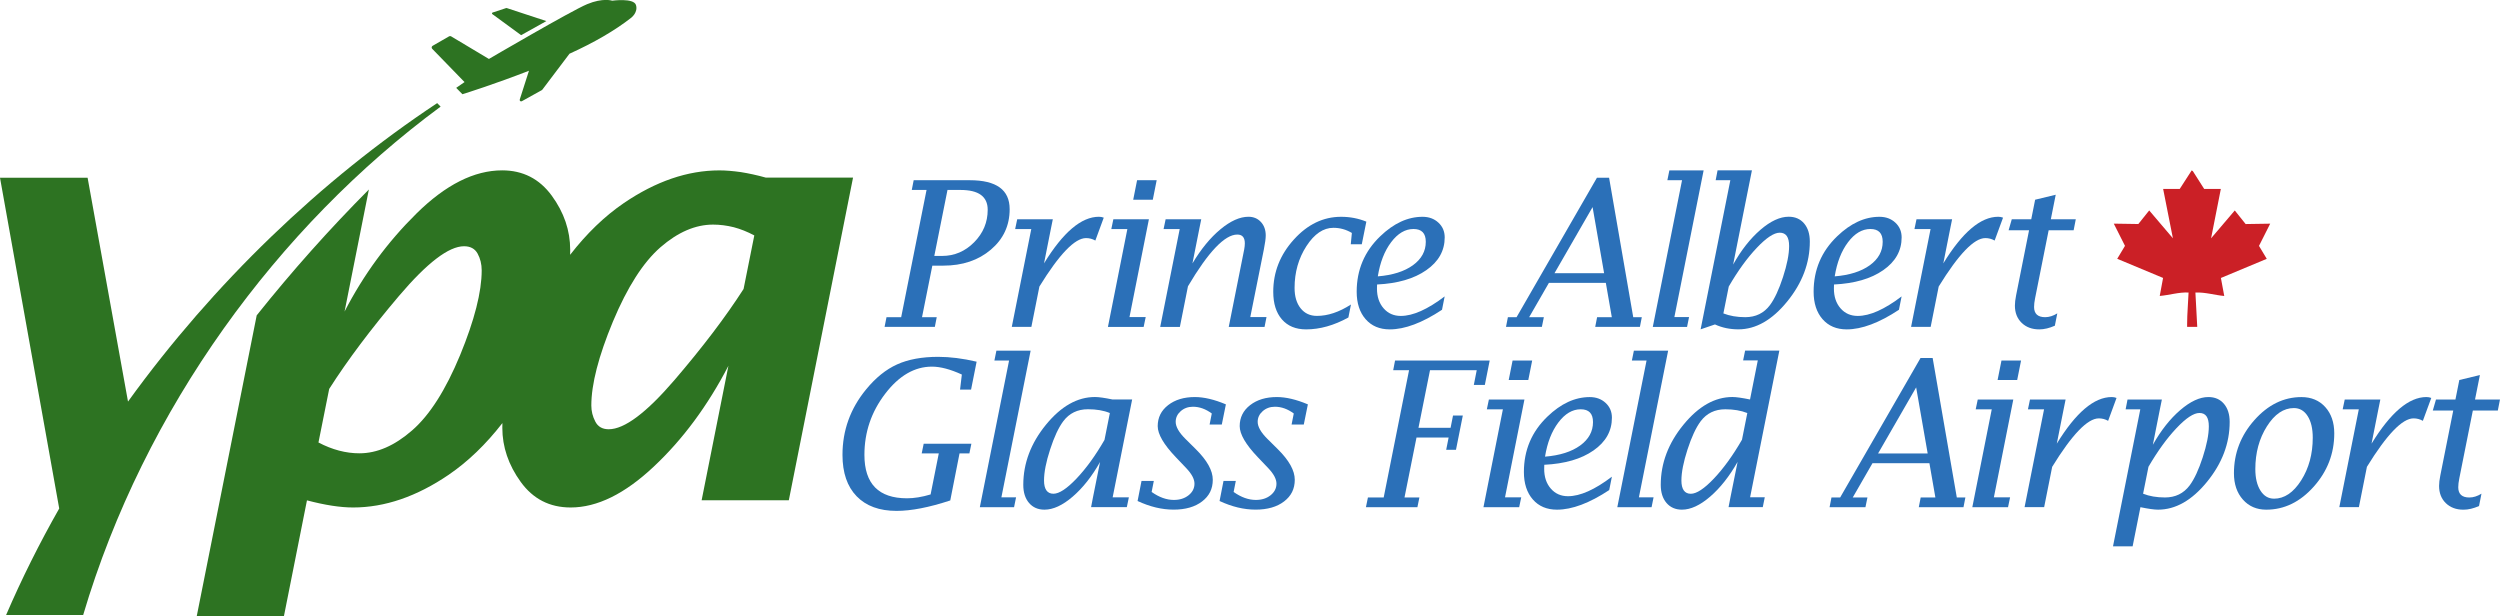 <?xml version="1.0" encoding="UTF-8"?>
<svg id="Layer_1" data-name="Layer 1" xmlns="http://www.w3.org/2000/svg" viewBox="0 0 778.5 191.97">
  <defs>
    <style>
      .cls-1 {
        fill: #2d7322;
        fill-rule: evenodd;
      }

      .cls-2 {
        fill: #cb2026;
      }

      .cls-3 {
        fill: #2b70b8;
      }
    </style>
  </defs>
  <path class="cls-1" d="M196.61,5.49c-5.13,4.02-11.62,7.77-19.27,11.24l-8.47,11.21c-.04.05-.09.09-.14.12l-6.23,3.46c-.36.2-.77-.14-.65-.53l2.87-8.96c-10.49,4.09-19.31,6.87-20.72,7.31l-1.94-1.98,2.6-1.8-10.07-10.36c-.27-.28-.21-.73.13-.93l5.14-2.96c.19-.11.42-.1.6,0l11.79,7.05s25.61-14.99,30.58-17.06c4.97-2.07,7.82-1.08,7.82-1.08,0,0,6.68-.93,7.39,1.34.71,2.27-1.42,3.91-1.42,3.91h0Z"/>
  <path class="cls-1" d="M170.15,6.56c-2.63,1.45-5.35,2.97-7.87,4.39l-8.96-6.55c-.19-.13-.14-.42.08-.5l4.22-1.39c.06-.02.12-.02.18,0l12.35,4.06h0Z"/>
  <path class="cls-1" d="M1.9,191.51c4.87-11.31,10.41-22.38,16.54-33.16L0,55.35h27.28l12.58,69.7h0c26.7-36.94,60.14-68.99,96.28-92.94l1.07,1.09h0C86.44,70.64,44.9,127.36,25.9,191.51H1.9Z"/>
  <path class="cls-1" d="M238.49,55.31c-2.81-.78-5.4-1.34-7.81-1.72-2.44-.34-4.66-.53-6.65-.53-9.9,0-19.81,3.4-29.77,10.18-6,4.1-11.57,9.47-16.72,16.11.01-.51.02-1.02.02-1.53,0-6.03-1.91-11.65-5.75-16.9-3.84-5.25-9-7.87-15.43-7.87-8.72,0-17.59,4.47-26.65,13.4-9.03,8.9-16.53,19.09-22.43,30.56l7.57-38c-12.26,12.32-23.94,25.42-34.93,39.19l-18.69,93.76h27.15l7.19-36.15c5.56,1.47,10.34,2.22,14.37,2.22,9.87,0,19.81-3.41,29.77-10.19,5.99-4.09,11.57-9.46,16.72-16.09-.01.5-.02,1-.02,1.5,0,5.9,1.9,11.53,5.72,16.81,3.84,5.31,9,7.97,15.56,7.97,8.25,0,16.87-4.25,25.87-12.72,9.03-8.47,16.78-18.93,23.25-31.4l-8.34,41.87h27.15l20-100.48h-27.12ZM143.28,110.58c-4.5,10.87-9.47,18.68-14.93,23.43-5.47,4.78-10.94,7.15-16.43,7.15-4.22,0-8.47-1.12-12.75-3.37l3.34-16.68c5.72-8.97,12.97-18.62,21.71-28.93,8.78-10.34,15.53-15.5,20.28-15.5,1.97,0,3.37.75,4.22,2.28.84,1.53,1.28,3.28,1.28,5.22,0,6.72-2.25,15.53-6.72,26.4ZM231.55,89.99c-5.56,8.66-12.72,18.09-21.5,28.34-8.78,10.22-15.59,15.34-20.5,15.34-1.94,0-3.34-.78-4.16-2.37-.84-1.59-1.25-3.25-1.25-5.03,0-6.65,2.25-15.34,6.72-26.12,4.5-10.75,9.43-18.47,14.84-23.18,5.41-4.69,10.87-7.03,16.34-7.03,2.16,0,4.28.28,6.44.81,2.12.56,4.25,1.41,6.41,2.56l-3.34,16.68Z"/>
  <path class="cls-2" d="M686.4,58.84h5.17l-3.04,15.37,7.38-8.67,3.38,4.23,7.65-.12-3.49,6.92,2.42,4.03-14.28,5.96,1.04,5.61c-3-.27-5.94-1.22-8.98-1.07l.57,10.69c-1.16,0-1.98,0-3.15,0-.01-.29,0-.56,0-.88,0-3.27.33-6.54.45-9.82-3.04-.15-5.97.82-8.98,1.07l1.04-5.61-14.28-5.96,2.42-4.03-3.49-6.92,7.65.12,3.38-4.23,7.38,8.67-3.04-15.37h5.17l3.73-5.78.36.25,3.52,5.53Z"/>
  <g>
    <path class="cls-3" d="M290.33,82.72l-3.21,16.05h4.58l-.59,3.02h-15.65l.6-3.02h4.57l7.9-39.63h-4.6l.59-3.02h17.45c4.16,0,7.27.75,9.34,2.25,2.07,1.5,3.1,3.76,3.1,6.78,0,5.08-1.95,9.28-5.85,12.59-3.9,3.32-8.84,4.98-14.82,4.98h-3.42ZM290.94,79.7h2.4c3.86,0,7.2-1.42,10.01-4.26,2.81-2.84,4.22-6.21,4.22-10.12,0-2.06-.71-3.6-2.12-4.63-1.41-1.03-3.55-1.54-6.4-1.54h-4l-4.11,20.56Z"/>
    <path class="cls-3" d="M315.07,101.8l6.07-30.47h-5.02l.64-3.06h11.09l-.62,3.06-2.12,10.68c5.92-9.67,11.62-14.51,17.09-14.51.53,0,1.04.09,1.51.28l-2.62,7.13c-.88-.51-1.85-.77-2.9-.77-3.49,0-8.33,5.03-14.52,15.09l-2.5,12.56h-6.1Z"/>
    <path class="cls-3" d="M345.01,101.8l6.05-30.47h-5l.64-3.06h11.07l-6.05,30.47h5.05l-.64,3.06h-11.12ZM352.88,62.2l1.21-6.08h6.1l-1.21,6.08h-6.1Z"/>
    <path class="cls-3" d="M361.29,101.8l6.07-30.47h-5.02l.64-3.06h11.09l-.62,3.06-2.12,10.69c2.68-4.48,5.58-8.02,8.72-10.62s6.04-3.9,8.72-3.9c1.59,0,2.88.54,3.88,1.63,1,1.08,1.5,2.49,1.5,4.2,0,.93-.2,2.39-.59,4.37l-4.22,21.04h5.05l-.61,3.06h-11.15l4.82-24.17c.12-.66.19-1.28.19-1.86,0-.91-.2-1.6-.59-2.05-.39-.46-.98-.68-1.76-.68-3.89,0-9.01,5.37-15.36,16.11l-2.52,12.66h-6.11Z"/>
    <path class="cls-3" d="M419.88,98.87c-4.48,2.47-8.87,3.7-13.16,3.7-3.21,0-5.71-1.03-7.52-3.1-1.81-2.07-2.71-4.94-2.71-8.6,0-6.12,2.13-11.54,6.41-16.27,4.27-4.73,9.17-7.09,14.71-7.09,2.78,0,5.4.5,7.87,1.51l-1.42,7.04h-3.43l.34-3.52c-1.79-1.07-3.7-1.6-5.74-1.6-3.15,0-5.95,1.9-8.41,5.7-2.46,3.8-3.69,8.14-3.69,13.02,0,2.66.63,4.77,1.89,6.35s2.95,2.36,5.07,2.36c3.39,0,6.92-1.18,10.6-3.55l-.8,4.04Z"/>
    <path class="cls-3" d="M449.05,96.46c-6.15,4.07-11.58,6.11-16.27,6.11-3.17,0-5.68-1.06-7.53-3.18-1.85-2.12-2.78-4.97-2.78-8.55,0-6.81,2.44-12.56,7.32-17.25,4.2-4.05,8.59-6.08,13.18-6.08,2,0,3.65.61,4.95,1.82,1.31,1.21,1.96,2.75,1.96,4.6,0,4.14-1.91,7.54-5.73,10.2-3.82,2.67-8.93,4.15-15.33,4.46l-.03,1.27c0,2.53.69,4.58,2.07,6.16s3.16,2.36,5.34,2.36c3.79,0,8.34-2.03,13.67-6.08l-.83,4.17ZM429.05,86.06c4.61-.37,8.25-1.53,10.93-3.46,2.67-1.94,4.01-4.37,4.01-7.3,0-1.34-.32-2.34-.96-3-.64-.66-1.59-.99-2.87-.99-2.57,0-4.89,1.37-6.96,4.11-2.07,2.74-3.45,6.29-4.15,10.64Z"/>
    <path class="cls-3" d="M482.33,88.09l-6.15,10.68h4.58l-.62,3.02h-11.17l.59-3.02h2.7l25.03-43.43h3.78l7.52,43.43h2.67l-.59,3.02h-13.92l.59-3.02h4.58l-1.86-10.68h-17.72ZM484.07,85.07h15.45l-3.59-20.58-11.86,20.58Z"/>
    <path class="cls-3" d="M514.68,101.8l9.11-45.68h-4.57l.62-3.06h10.67l-9.11,45.68h4.57l-.62,3.06h-10.67Z"/>
    <path class="cls-3" d="M529.57,102.57l9.26-46.46h-4.57l.59-3.06h10.7l-3.65,18.28-2.2,11.05c2.51-4.49,5.34-8.09,8.49-10.81s6.09-4.08,8.8-4.08c2.04,0,3.64.7,4.82,2.1s1.77,3.28,1.77,5.65c0,6.67-2.35,12.89-7.05,18.66-4.7,5.77-9.77,8.66-15.2,8.66-1.32,0-2.58-.13-3.8-.38-1.21-.26-2.38-.64-3.49-1.15l-4.48,1.53ZM538.33,89.25l-1.67,8.35c.97.38,2.02.67,3.16.87s2.36.3,3.65.3c3.25,0,5.81-1.25,7.68-3.74,1.46-1.96,2.82-4.88,4.08-8.76,1.26-3.88,1.9-7.1,1.9-9.66,0-1.38-.24-2.42-.72-3.11-.48-.69-1.22-1.04-2.2-1.04-1.79,0-4.18,1.58-7.17,4.74-2.99,3.16-5.89,7.17-8.71,12.03Z"/>
    <path class="cls-3" d="M591.34,96.46c-6.15,4.07-11.58,6.11-16.27,6.11-3.17,0-5.68-1.06-7.53-3.18-1.85-2.12-2.78-4.97-2.78-8.55,0-6.81,2.44-12.56,7.32-17.25,4.2-4.05,8.59-6.08,13.18-6.08,2,0,3.65.61,4.95,1.82,1.31,1.21,1.96,2.75,1.96,4.6,0,4.14-1.91,7.54-5.73,10.2-3.82,2.67-8.93,4.15-15.33,4.46l-.03,1.27c0,2.53.69,4.58,2.07,6.16s3.16,2.36,5.34,2.36c3.79,0,8.34-2.03,13.67-6.08l-.83,4.17ZM571.33,86.06c4.61-.37,8.25-1.53,10.93-3.46,2.67-1.94,4.01-4.37,4.01-7.3,0-1.34-.32-2.34-.96-3-.64-.66-1.59-.99-2.87-.99-2.57,0-4.89,1.37-6.96,4.11-2.07,2.74-3.45,6.29-4.15,10.64Z"/>
    <path class="cls-3" d="M595.11,101.8l6.07-30.47h-5.02l.64-3.06h11.09l-.62,3.06-2.12,10.68c5.92-9.67,11.62-14.51,17.09-14.51.53,0,1.04.09,1.51.28l-2.62,7.13c-.88-.51-1.85-.77-2.9-.77-3.49,0-8.33,5.03-14.52,15.09l-2.5,12.56h-6.11Z"/>
    <path class="cls-3" d="M639.89,101.42c-1.71.76-3.33,1.15-4.86,1.15-2.26,0-4.09-.68-5.49-2.04-1.4-1.36-2.1-3.15-2.1-5.37,0-.88.12-1.94.37-3.18l4.04-20.28h-6.37l.99-3.43h6.06l1.21-6.08,6.41-1.55-1.52,7.63h7.77l-.67,3.43h-7.78l-4.23,21.2c-.21,1.02-.31,1.93-.31,2.7,0,1.05.29,1.83.86,2.37.58.53,1.44.8,2.59.8,1.25,0,2.51-.4,3.78-1.19l-.76,3.84Z"/>
    <path class="cls-3" d="M295.88,155.85c-6.56,2.16-12.13,3.24-16.69,3.24-5.35,0-9.49-1.52-12.43-4.55-2.94-3.03-4.41-7.33-4.41-12.88,0-7.63,2.45-14.43,7.35-20.39,2.96-3.62,6.18-6.22,9.65-7.79,3.47-1.57,7.73-2.36,12.79-2.36,3.68,0,7.68.5,11.98,1.51l-1.73,8.7h-3.43l.56-4.7c-3.58-1.64-6.69-2.46-9.32-2.46-5.39,0-10.24,2.81-14.55,8.44-4.31,5.62-6.47,11.97-6.47,19.05,0,4.5,1.11,7.88,3.32,10.13s5.53,3.38,9.95,3.38c2.22,0,4.67-.4,7.34-1.2l2.55-12.78h-5.32l.62-3.02h14.85l-.62,3.02h-3.07l-2.89,14.67Z"/>
    <path class="cls-3" d="M305.12,157.94l9.11-45.68h-4.57l.62-3.06h10.66l-9.11,45.68h4.57l-.62,3.06h-10.66Z"/>
    <path class="cls-3" d="M339.76,157.94l.59-3.06,2.21-11.02c-2.53,4.49-5.37,8.08-8.52,10.79-3.15,2.71-6.08,4.06-8.79,4.06-2.02,0-3.62-.7-4.81-2.09-1.19-1.39-1.79-3.27-1.79-5.64,0-6.71,2.35-12.95,7.05-18.71,4.7-5.76,9.79-8.64,15.27-8.64.58,0,1.32.06,2.24.19.92.13,1.99.32,3.23.58h6.11l-6.07,30.47h5.05l-.64,3.06h-11.12ZM343.94,136.98l1.67-8.36c-.97-.4-2.02-.7-3.15-.89-1.13-.19-2.36-.29-3.67-.29-3.25,0-5.82,1.25-7.69,3.74-1.46,1.96-2.83,4.88-4.09,8.78-1.27,3.89-1.9,7.12-1.9,9.67,0,1.36.25,2.38.74,3.08.49.69,1.23,1.04,2.19,1.04,1.79,0,4.18-1.57,7.18-4.72,3-3.15,5.9-7.16,8.72-12.04Z"/>
    <path class="cls-3" d="M354.24,156.03l1.23-6.27h3.83l-.68,3.44c2.35,1.66,4.65,2.48,6.92,2.48,1.83,0,3.36-.48,4.58-1.45,1.22-.97,1.84-2.18,1.84-3.62s-.86-3.04-2.59-4.86l-3.24-3.4c-3.75-3.94-5.62-7.15-5.62-9.65,0-2.68,1.08-4.86,3.24-6.54,2.16-1.68,4.94-2.52,8.33-2.52,2.84,0,6.06.76,9.66,2.28l-1.27,6.27h-3.8l.68-3.43c-1.89-1.4-3.85-2.1-5.87-2.1-1.5,0-2.77.46-3.81,1.38-1.04.92-1.56,2.02-1.56,3.32,0,1.52,1.01,3.3,3.03,5.31l3.21,3.18c3.54,3.5,5.31,6.68,5.31,9.55s-1.11,5.05-3.33,6.75c-2.22,1.7-5.18,2.55-8.86,2.55s-7.39-.9-11.24-2.69Z"/>
    <path class="cls-3" d="M379.77,156.03l1.23-6.27h3.83l-.68,3.44c2.35,1.66,4.65,2.48,6.92,2.48,1.83,0,3.36-.48,4.58-1.45,1.22-.97,1.84-2.18,1.84-3.62s-.86-3.04-2.59-4.86l-3.24-3.4c-3.75-3.94-5.62-7.15-5.62-9.65,0-2.68,1.08-4.86,3.24-6.54,2.16-1.68,4.94-2.52,8.33-2.52,2.84,0,6.06.76,9.66,2.28l-1.27,6.27h-3.8l.68-3.43c-1.89-1.4-3.85-2.1-5.87-2.1-1.5,0-2.77.46-3.81,1.38-1.04.92-1.56,2.02-1.56,3.32,0,1.52,1.01,3.3,3.03,5.31l3.21,3.18c3.54,3.5,5.31,6.68,5.31,9.55s-1.11,5.05-3.33,6.75c-2.22,1.7-5.18,2.55-8.86,2.55s-7.39-.9-11.24-2.69Z"/>
    <path class="cls-3" d="M441.38,157.94h-16.03l.62-3.02h4.91l7.9-39.63h-4.94l.58-3.02h29.47l-1.51,7.59h-3.43l.9-4.57h-14.55l-3.59,17.93h10l.76-3.83h3.05l-2.13,10.68h-3.05l.76-3.83h-10l-3.74,18.67h4.64l-.62,3.02Z"/>
    <path class="cls-3" d="M461.95,157.94l6.05-30.47h-5l.64-3.06h11.07l-6.05,30.47h5.05l-.64,3.06h-11.12ZM469.81,118.34l1.21-6.08h6.1l-1.21,6.08h-6.1Z"/>
    <path class="cls-3" d="M501.12,152.6c-6.15,4.07-11.58,6.11-16.27,6.11-3.17,0-5.68-1.06-7.53-3.18-1.85-2.12-2.78-4.97-2.78-8.55,0-6.81,2.44-12.56,7.32-17.25,4.2-4.05,8.59-6.08,13.18-6.08,2,0,3.65.61,4.95,1.82,1.31,1.21,1.96,2.75,1.96,4.6,0,4.14-1.91,7.54-5.73,10.2-3.82,2.67-8.93,4.15-15.33,4.46l-.03,1.27c0,2.53.69,4.58,2.07,6.16s3.16,2.36,5.34,2.36c3.79,0,8.34-2.03,13.67-6.08l-.83,4.17ZM481.12,142.2c4.61-.37,8.25-1.53,10.93-3.46,2.67-1.94,4.01-4.37,4.01-7.3,0-1.34-.32-2.34-.96-3-.64-.66-1.59-.99-2.87-.99-2.57,0-4.89,1.37-6.96,4.11-2.07,2.74-3.45,6.29-4.15,10.64Z"/>
    <path class="cls-3" d="M503.63,157.94l9.11-45.68h-4.57l.62-3.06h10.67l-9.11,45.68h4.57l-.62,3.06h-10.67Z"/>
    <path class="cls-3" d="M538.27,157.94l.59-3.06,2.23-11.05c-2.57,4.52-5.42,8.13-8.56,10.83-3.14,2.7-6.06,4.05-8.77,4.05-2.01,0-3.62-.7-4.81-2.09-1.19-1.39-1.79-3.27-1.79-5.64,0-6.71,2.35-12.95,7.06-18.71,4.7-5.76,9.79-8.64,15.27-8.64,1.15,0,2.98.26,5.47.77l2.42-12.16h-4.57l.62-3.06h10.66l-9.11,45.68h4.57l-.62,3.06h-10.66ZM542.45,136.95l1.66-8.33c-1.97-.78-4.26-1.17-6.85-1.17-3.25,0-5.81,1.25-7.68,3.74-1.46,1.96-2.82,4.88-4.09,8.78-1.26,3.89-1.9,7.12-1.9,9.67,0,1.36.25,2.38.74,3.08.49.69,1.23,1.04,2.19,1.04,1.79,0,4.19-1.58,7.18-4.73s5.91-7.18,8.73-12.06Z"/>
    <path class="cls-3" d="M583.09,144.24l-6.15,10.68h4.58l-.62,3.02h-11.17l.59-3.02h2.7l25.03-43.43h3.78l7.52,43.43h2.67l-.59,3.02h-13.92l.59-3.02h4.58l-1.86-10.68h-17.72ZM584.83,141.21h15.45l-3.59-20.58-11.86,20.58Z"/>
    <path class="cls-3" d="M614.18,157.94l6.05-30.47h-5l.64-3.06h11.07l-6.05,30.47h5.05l-.64,3.06h-11.12ZM622.05,118.34l1.21-6.08h6.1l-1.21,6.08h-6.1Z"/>
    <path class="cls-3" d="M630.45,157.94l6.07-30.47h-5.02l.64-3.06h11.09l-.62,3.06-2.12,10.68c5.92-9.67,11.62-14.51,17.09-14.51.53,0,1.04.09,1.51.28l-2.62,7.13c-.88-.51-1.85-.77-2.9-.77-3.49,0-8.33,5.03-14.52,15.09l-2.5,12.56h-6.11Z"/>
    <path class="cls-3" d="M657.99,170.13l8.5-42.66h-4.57l.59-3.06h10.7l-.62,3.05-2.19,11.04c2.53-4.48,5.37-8.08,8.52-10.79,3.15-2.71,6.08-4.07,8.77-4.07,2.03,0,3.65.7,4.84,2.1,1.19,1.4,1.79,3.28,1.79,5.65,0,6.67-2.35,12.89-7.06,18.66-4.71,5.77-9.79,8.66-15.24,8.66-1.21,0-3.04-.26-5.49-.77l-2.43,12.19h-6.11ZM669.03,145.38l-1.67,8.36c1.95.78,4.22,1.17,6.81,1.17,3.25,0,5.8-1.25,7.68-3.74,1.46-1.96,2.82-4.88,4.08-8.76,1.26-3.88,1.9-7.1,1.9-9.66,0-1.38-.24-2.42-.72-3.11-.48-.69-1.22-1.04-2.2-1.04-1.79,0-4.17,1.57-7.14,4.71-2.97,3.14-5.88,7.16-8.74,12.05Z"/>
    <path class="cls-3" d="M705.71,158.71c-2.98,0-5.41-1.04-7.27-3.14-1.86-2.09-2.79-4.83-2.79-8.2,0-6.24,2.12-11.76,6.36-16.54s9.13-7.18,14.66-7.18c3.07,0,5.54,1.04,7.41,3.1,1.87,2.07,2.81,4.8,2.81,8.2,0,6.28-2.13,11.81-6.39,16.59-4.26,4.78-9.19,7.17-14.79,7.17ZM708.12,155.29c3.23,0,6.05-1.9,8.46-5.69,2.41-3.79,3.61-8.23,3.61-13.32,0-2.82-.53-5.06-1.59-6.72-1.06-1.66-2.49-2.49-4.28-2.49-3.21,0-6.01,1.9-8.41,5.7-2.4,3.8-3.6,8.24-3.6,13.3,0,2.78.53,5.01,1.59,6.69,1.06,1.68,2.46,2.52,4.21,2.52Z"/>
    <path class="cls-3" d="M728.46,157.94l6.07-30.47h-5.02l.64-3.06h11.09l-.62,3.06-2.12,10.68c5.92-9.67,11.62-14.51,17.09-14.51.53,0,1.04.09,1.51.28l-2.62,7.13c-.88-.51-1.85-.77-2.9-.77-3.49,0-8.33,5.03-14.52,15.09l-2.5,12.56h-6.11Z"/>
    <path class="cls-3" d="M771.98,157.57c-1.71.76-3.33,1.15-4.86,1.15-2.26,0-4.09-.68-5.49-2.04-1.4-1.36-2.1-3.15-2.1-5.37,0-.88.12-1.94.37-3.18l4.04-20.28h-6.37l.99-3.43h6.06l1.21-6.08,6.41-1.55-1.52,7.63h7.77l-.67,3.43h-7.78l-4.23,21.2c-.21,1.02-.31,1.93-.31,2.7,0,1.05.29,1.83.86,2.37.58.53,1.44.8,2.59.8,1.25,0,2.51-.4,3.78-1.19l-.76,3.84Z"/>
  </g>
</svg>